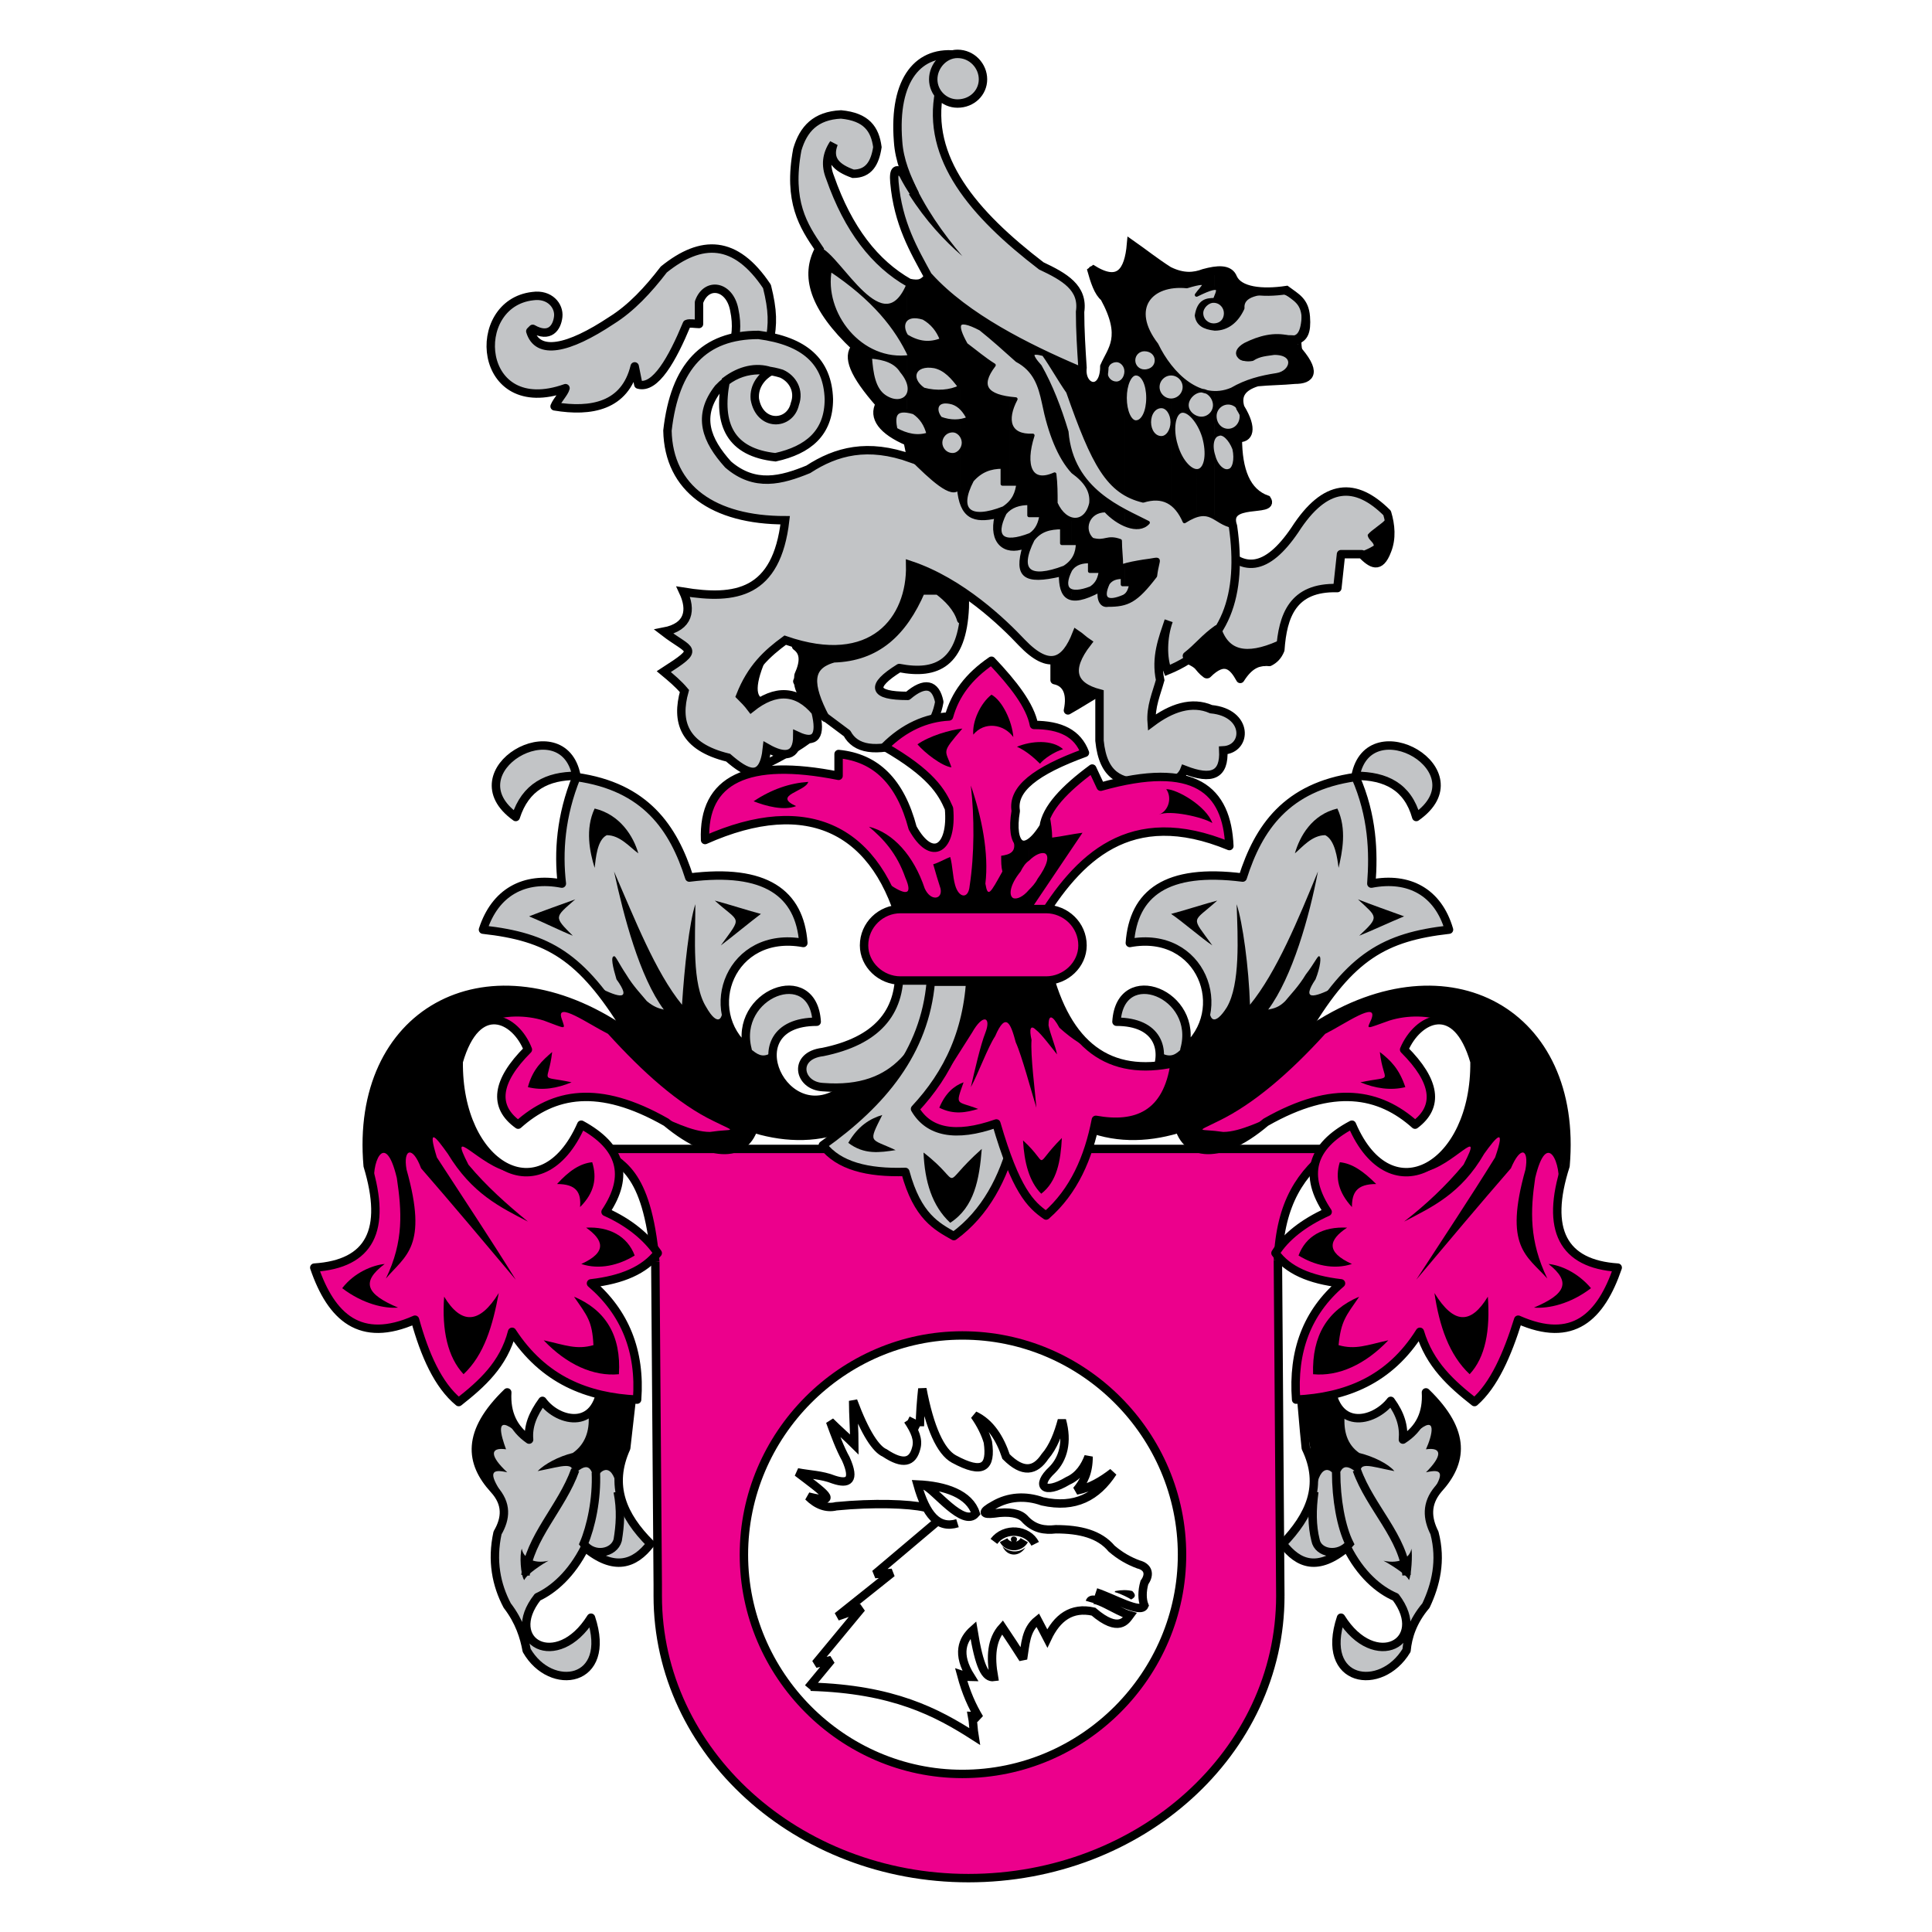 <?xml version="1.0" encoding="utf-8"?>
<!-- Generator: Adobe Illustrator 13.0.0, SVG Export Plug-In . SVG Version: 6.00 Build 14948)  -->
<!DOCTYPE svg PUBLIC "-//W3C//DTD SVG 1.0//EN" "http://www.w3.org/TR/2001/REC-SVG-20010904/DTD/svg10.dtd">
<svg version="1.0" id="Layer_1" xmlns="http://www.w3.org/2000/svg" xmlns:xlink="http://www.w3.org/1999/xlink" x="0px" y="0px"
	 width="192.756px" height="192.756px" viewBox="0 0 192.756 192.756" enable-background="new 0 0 192.756 192.756"
	 xml:space="preserve">
<g>
	<polygon fill-rule="evenodd" clip-rule="evenodd" fill="#FFFFFF" points="0,0 192.756,0 192.756,192.756 0,192.756 0,0 	"/>
	
		<path fill="none" stroke="#000000" stroke-width="0.363" stroke-linecap="round" stroke-linejoin="round" stroke-miterlimit="2.613" d="
		M130.159,32.688c-0.847,0.967-0.483,2.417,0.121,4.109"/>
	
		<path fill-rule="evenodd" clip-rule="evenodd" fill="#C2C4C6" stroke="#000000" stroke-width="0.839" stroke-linecap="round" stroke-linejoin="round" stroke-miterlimit="2.613" d="
		M53.151,32.809l-0.242,0.242c0.727,2.417,3.753,1.812,8.112-1.088c1.938-1.208,3.633-3.021,5.207-5.076
		c3.753-3.021,7.144-3.021,10.292,1.692c0.605,2.417,0.605,3.746,0.242,5.559c-1.211,0-2.421,0.483-3.632,0.483
		c0.242-0.967,0.484-2.054,0.121-3.747c-0.484-2.417-2.785-2.779-3.511-0.725c0,0.725,0,1.45,0,2.175c-0.363,0-0.969-0.121-1.21,0
		c-1.454,3.505-3.149,6.526-4.844,6.043c-0.121-0.604-0.242-1.209-0.363-1.813c-0.969,3.988-4.359,4.592-7.992,3.988
		c0.242-0.604,0.969-1.33,1.09-1.813c-8.839,3.143-9.687-8.459-3.27-9.185c1.695-0.242,2.664,0.967,2.543,2.055
		C55.573,32.688,54.847,33.776,53.151,32.809L53.151,32.809z"/>
	
		<path fill-rule="evenodd" clip-rule="evenodd" stroke="#000000" stroke-width="0.839" stroke-linecap="round" stroke-linejoin="round" stroke-miterlimit="2.613" d="
		M107.639,62.297c-0.848,1.088-1.695,2.296-2.422,3.384c0,0.725,0,1.45,0,2.175c1.211,0.242,1.695,1.33,1.332,3.022
		c1.09-0.605,2.179-1.33,3.27-1.934C109.092,66.648,108.365,64.473,107.639,62.297L107.639,62.297z"/>
	<path fill-rule="evenodd" clip-rule="evenodd" stroke="#000000" stroke-width="0.839" stroke-miterlimit="2.613" d="
		M72.041,68.944c1.21-0.966,2.906-2.659,4.117-3.625c-1.211,2.659-1.453,4.593,0.121,4.834c-0.727,0.604-1.332,1.088-2.059,1.692
		C73.494,70.878,72.767,69.912,72.041,68.944L72.041,68.944z"/>
	<path fill="none" stroke="#000000" stroke-width="0.839" stroke-linejoin="round" stroke-miterlimit="2.613" d="M75.188,76.8
		c1.938-0.846,4.48-2.175,6.175-3.625"/>
	
		<path fill-rule="evenodd" clip-rule="evenodd" fill="#C2C4C6" stroke="#000000" stroke-width="0.839" stroke-linecap="round" stroke-linejoin="round" stroke-miterlimit="2.613" d="
		M96.257,57.947c-7.871-6.164-12.108,1.087-16.831,6.526c0.847,0.604,0.847,1.571,0.242,2.9c-0.121,1.088-0.121,2.176,3.39,4.714
		c0.484,0.362,0.969,0.725,1.453,1.087c0.848,1.571,2.785,1.934,6.175,0.846c1.574-0.725,2.664-1.933,3.027-3.988
		c-0.363-1.813-1.453-2.054-3.148-0.604c-3.511,0-3.753-0.967-0.847-2.78c3.753,0.725,6.296-0.483,6.539-6.042
		C96.257,59.76,96.257,58.792,96.257,57.947L96.257,57.947z"/>
	
		<path fill-rule="evenodd" clip-rule="evenodd" stroke="#000000" stroke-width="0.839" stroke-linecap="round" stroke-linejoin="round" stroke-miterlimit="2.613" d="
		M84.149,57.705c-1.332,2.417-2.543,4.834-3.875,7.251c0.121,1.209-0.121,2.296-0.726,3.022c0.847,1.329,1.937,2.295,2.785,3.625
		c-1.695-3.263-1.816-5.197,0.848-5.921c4.238-0.121,6.902-2.538,8.718-6.768c0.605,0,1.09,0,1.695,0
		c0.969,0.725,1.937,1.692,2.301,2.901c0.605-1.692,0.363-3.989,0-6.285C92.019,56.254,88.023,56.98,84.149,57.705L84.149,57.705z"
		/>
	
		<path fill-rule="evenodd" clip-rule="evenodd" fill="#C2C4C6" stroke="#000000" stroke-width="0.839" stroke-linecap="round" stroke-linejoin="round" stroke-miterlimit="2.613" d="
		M115.872,66.286c1.816-4.109,3.753-8.218,5.569-12.327c2.422,3.384,4.965,3.021,7.75-1.087c3.027-4.713,6.054-4.834,9.202-1.692
		c0.363,1.209,0.484,2.538,0,3.747c-0.727,1.934-1.574,1.329-2.543,0.362c-0.727,0-1.332,0-2.058,0
		c-0.122,1.088-0.243,2.296-0.364,3.384c-4.479-0.121-5.448,2.779-5.69,6.164c-0.242,0.604-0.605,0.967-1.09,1.208
		c-1.211-0.121-2.059,0.362-2.906,1.692c-0.727-1.33-1.574-2.175-3.269-0.483C118.657,65.319,117.204,65.319,115.872,66.286
		L115.872,66.286z"/>
	
		<path fill-rule="evenodd" clip-rule="evenodd" fill="#C2C4C6" stroke="#000000" stroke-width="0.839" stroke-miterlimit="2.613" d="
		M76.884,37.039c-1.453-0.483-3.027-0.121-4.48,0.967c-0.848,4.351,0.484,7.131,4.964,7.614c3.27-0.725,5.328-2.417,5.328-5.801
		c-0.121-3.747-2.422-5.801-7.022-6.405c-5.449,0-8.355,3.142-9.082,9.547c0.121,5.801,4.601,8.943,11.745,8.943
		c-0.848,7.373-4.964,7.977-10.171,7.13c0.848,1.813,0.605,3.505-1.938,3.988c2.664,2.055,3.753,1.571,0,3.989
		c0.727,0.604,1.453,1.208,2.059,1.933c-0.848,3.021-0.121,5.56,4.359,6.647c1.816,1.571,3.512,2.538,3.875-0.967
		c1.695,0.967,3.027,0.967,3.027-1.208c1.816,0.846,2.421,0,1.816-2.417c-1.816-2.175-3.996-2.296-6.417-0.362
		c-0.364-0.484-0.727-0.846-1.09-1.208c1.09-2.78,2.664-4.23,4.48-5.56c8.718,3.021,12.593-2.054,12.472-7.493
		c5.085,1.692,9.322,5.801,11.139,7.735c2.785,2.901,4.359,1.934,5.449-0.846c0.363,0.241,0.727,0.604,1.09,0.846
		c-2.059,2.659-1.574,4.351,1.211,5.076c0,1.571,0,3.142,0,4.713c0.362,3.625,2.179,4.109,4.237,4.229
		c1.695-0.121,3.633,0.242,4.238-1.329c2.784,1.088,3.995,0.484,3.875-1.934c2.421-0.121,2.542-3.747-1.211-4.109
		c-1.938-0.846-3.996-0.121-5.934,1.33c-0.121-1.571,0.484-2.901,0.848-4.23c-0.484-2.296,0.242-4.109,0.848-5.921
		c-0.605,1.692-0.605,3.747-0.121,4.955c5.933-2.417,7.507-7.614,6.538-14.382c-0.968-2.78,4.238-1.33,3.391-2.659
		c-2.059-0.725-2.906-2.9-2.906-6.164c1.09,0.121,1.574-0.846,0.242-3.021c-0.363-1.208,0.121-2.054,1.695-2.538
		c1.211-0.121,2.543-0.121,3.754-0.241c1.574,0,2.3-0.726,0-3.263c-1.453,0-3.27,0.121-4.602,0.967c-0.727,0-1.09,0,0-0.846
		c1.453-0.846,3.27-0.967,4.844-0.846c0.604-0.242,0.969-0.725,0.847-2.296c-0.121-1.571-0.968-1.934-1.937-2.659
		c-2.422,0.363-4.723,0.121-5.328-1.208c-0.363-0.967-1.574-0.846-2.905-0.483c-0.969,0.363-2.059,0.483-3.512-0.242
		c-1.332-0.846-2.543-1.812-3.754-2.659c-0.242,2.779-1.211,4.23-3.995,2.417c0.363,1.33,0.727,2.417,1.331,2.9
		c2.181,3.988,0.728,5.197,0,6.889c0,2.9-2.421,2.296-2.179,0.121c-0.121-1.813-0.242-3.747-0.242-5.56
		c0.363-2.417-1.574-3.504-3.875-4.592c-6.78-5.196-11.502-10.756-10.17-17.403c-0.363-0.242-0.969-3.263,1.938-3.625
		c-3.996-0.604-6.539,2.417-6.054,8.581c0.121,1.934,0.848,3.625,1.695,5.317c-0.484-0.725-0.848-1.33-1.211-2.054
		c-0.605-0.604-0.969-0.483-0.848,0.846c0.363,4.109,1.937,6.768,3.39,9.427c-0.484,0.604-0.848,0.846-1.937,0.604
		c-3.391-1.934-6.054-5.318-7.871-10.515c-0.484-1.208-0.363-2.296,0.363-3.384c-0.605,1.571,0.242,2.417,1.937,3.021
		c1.574,0,2.18-1.088,2.422-2.659c-0.242-1.812-1.09-3.021-3.632-3.263c-2.543,0.121-3.754,1.451-4.359,3.505
		c-0.969,5.196,0.605,7.613,2.179,9.91c-1.453,2.659-0.605,5.801,3.633,9.789c-0.848,0.967-0.243,2.659,2.421,5.68
		c-0.727,1.329,0.242,2.659,2.785,3.747c0.122,0.604,0.243,1.208,0.364,1.692c-4.359-1.571-7.507-0.726-10.292,1.087
		c-2.664,1.088-5.328,1.813-7.992-0.484c-2.18-2.417-3.148-4.833-0.969-7.613c1.938-2.054,4.359-2.054,6.296-1.45
		c1.09,0.484,1.816,1.692,1.332,3.021c-0.485,2.175-3.511,2.296-3.996-0.483C75.188,38.489,76.036,37.522,76.884,37.039
		L76.884,37.039z"/>
	
		<path fill-rule="evenodd" clip-rule="evenodd" fill="#C2C4C6" stroke="#000000" stroke-width="0.839" stroke-linecap="round" stroke-linejoin="round" stroke-miterlimit="2.613" d="
		M95.53,5.375c1.453,0,2.543,1.208,2.543,2.538c0,1.329-1.09,2.417-2.543,2.417c-1.332,0-2.421-1.088-2.421-2.417
		C93.109,6.584,94.199,5.375,95.53,5.375L95.53,5.375z"/>
	<path fill-rule="evenodd" clip-rule="evenodd" d="M121.199,30.03c0.605,0.121,1.09,0.604,1.09,1.208s-0.484,1.208-1.09,1.208v0.362
		c1.211,0,2.18-0.725,2.785-2.054c-0.121-1.33,1.574-1.692,4.117-1.571c1.332,0.483,2.058,1.33,1.938,2.538
		c-0.121,1.692-0.605,2.054-1.453,1.934c-1.453-0.363-2.906,0-4.359,0.725c-1.452,0.846-0.484,1.692,0.727,1.45
		c0.727-0.483,1.453-0.483,2.18-0.604c2.301,0,1.816,1.934,0.242,2.176c-1.574,0.242-3.027,0.604-4.48,1.45
		c-0.605,0.242-1.09,0.362-1.695,0.362v0.846c0,0.121,0,0.242,0,0.363c0,0.121,0,0.241,0,0.241v0.604
		c0.122-0.604,0.727-1.088,1.332-1.088c0.727,0,1.332,0.604,1.332,1.33c0,0.846-0.605,1.45-1.332,1.45
		c-0.605,0-1.21-0.483-1.332-1.087v1.691c0.122-0.121,0.243-0.242,0.363-0.242c0.485-0.242,1.212,0.483,1.574,1.451
		c0.242,1.087,0,2.054-0.484,2.175c-0.483,0.121-1.09-0.362-1.453-1.088v5.801c0.484,0.362,0.97,0.725,1.816,0.846
		c-0.968-2.78,4.238-1.33,3.391-2.659c-2.059-0.725-2.906-2.9-2.906-6.164c1.09,0.121,1.574-0.846,0.242-3.021
		c-0.363-1.208,0.121-2.054,1.695-2.538c1.211-0.121,2.543-0.121,3.754-0.241c0.848,0,1.453-0.242,1.453-0.846
		c0-0.604-0.364-1.33-1.453-2.417c-1.453,0-3.27,0-4.602,0.846c-0.727,0-1.211,0.121-0.121-0.726
		c1.574-0.846,3.391-0.967,4.965-0.846c0.605-0.242,0.969-0.725,0.847-2.296c-0.121-1.571-0.968-1.934-1.937-2.659
		c-2.422,0.362-4.723,0.121-5.328-1.208c-0.241-0.725-0.968-0.846-1.816-0.725V28.7c0.605,0,0.122,0.725,0,1.208l0,0V30.03
		L121.199,30.03z M121.078,30.03h0.121v-0.121h-0.121V30.03L121.078,30.03z M121.199,32.447h-0.121v0.362h0.121l0,0V32.447
		L121.199,32.447z M121.199,27.008V28.7h-0.121v-1.692H121.199L121.199,27.008z M121.199,39.214v0.846c0-0.121,0-0.241-0.121-0.241
		v-0.604H121.199L121.199,39.214z M121.199,40.665v0.604c0,0.121,0,0.242,0,0.242c0,0.121,0,0.242,0,0.363v1.691
		c0,0-0.121,0-0.121,0.121v-2.659C121.199,40.906,121.199,40.786,121.199,40.665L121.199,40.665z M121.199,45.861v5.801h-0.121
		v-6.164C121.078,45.62,121.199,45.741,121.199,45.861L121.199,45.861z M121.078,32.447c-0.604,0-1.21-0.483-1.21-1.208
		c0-0.604,0.605-1.208,1.21-1.208v-0.121c-0.727,0-1.452,0.242-1.694,1.571c0.121,0.725,0.727,1.208,1.694,1.329V32.447
		L121.078,32.447z M121.078,27.008V28.7c-0.241,0.121-0.847,0.242-1.694,0.725c0.484-0.604,1.453-1.45,0-1.088v-0.846
		c0.242-0.121,0.484-0.242,0.727-0.242C120.474,27.129,120.837,27.008,121.078,27.008L121.078,27.008z M121.078,39.214v0.604
		c-0.241-0.483-0.727-0.846-1.21-0.846c-0.121,0-0.363,0.121-0.484,0.121v-0.363C119.989,38.973,120.474,39.214,121.078,39.214
		L121.078,39.214z M121.078,41.027v2.659c-0.241,0.363-0.241,1.088,0,1.813l0,0v6.164c-0.483-0.363-0.968-0.484-1.694-0.242V47.07
		c0.121,0,0.121,0,0.242-0.121c0.726-0.242,0.969-1.692,0.484-3.384c-0.121-0.604-0.363-1.087-0.727-1.45v-0.362
		c0.121,0,0.363,0,0.484,0C120.352,41.752,120.837,41.511,121.078,41.027L121.078,41.027z M119.384,27.492v0.846
		c-0.242,0-0.484,0.121-0.969,0.242c-0.484-0.121-1.09,0-1.574,0v-1.451C117.931,27.613,118.657,27.613,119.384,27.492
		L119.384,27.492z M119.384,38.731v0.363c-0.484,0.121-0.969,0.725-0.969,1.33c0,0.604,0.484,1.087,0.969,1.329v0.362
		c-0.484-0.846-1.09-1.208-1.574-1.087c-0.727,0.242-0.969,1.813-0.484,3.384s1.332,2.659,2.059,2.659v4.351
		c-0.363,0.121-0.727,0.363-1.211,0.604c-0.363-0.725-0.727-1.329-1.332-1.813v-7.493c0.121-0.242,0.121-0.483,0.121-0.604
		c0-0.241,0-0.362-0.121-0.604v-1.571c0.727,0,1.332-0.604,1.332-1.329s-0.605-1.33-1.332-1.33v-0.604
		C117.567,37.644,118.415,38.369,119.384,38.731L119.384,38.731z M116.841,27.129v1.451c-1.211,0.242-2.059,0.846-2.543,1.692
		v-4.834c0.848,0.483,1.574,1.088,2.301,1.571C116.72,27.129,116.72,27.129,116.841,27.129L116.841,27.129z M116.841,36.676v0.604
		c-0.727,0-1.332,0.604-1.332,1.33s0.605,1.329,1.332,1.329v1.571c-0.121-0.604-0.484-0.967-0.969-0.967
		c-0.727,0-1.211,0.725-1.211,1.571c0,0.846,0.484,1.571,1.211,1.571c0.484,0,0.848-0.483,0.969-0.967v7.493
		c-0.605-0.483-1.453-0.604-2.543-0.362v-8.822c0.121-0.363,0.242-0.846,0.242-1.33s-0.121-0.846-0.242-1.329v-1.33
		c0.605,0,1.09-0.483,1.09-1.087c0-0.604-0.484-1.088-1.09-1.088v-2.417c0.242,0.604,0.605,1.208,1.09,1.934
		C115.751,35.226,116.235,35.952,116.841,36.676L116.841,36.676z M114.298,58.551v-2.538c1.816-0.242,1.211-0.483,0.969,1.45
		C115.024,57.947,114.661,58.31,114.298,58.551L114.298,58.551z M114.298,52.267v-0.242c0.121,0,0.242,0,0.242,0.121
		C114.54,52.146,114.419,52.267,114.298,52.267L114.298,52.267z M114.298,25.437v4.834c-0.242,0.604-0.242,1.329,0,2.175v2.417
		c0,0,0,0-0.121,0c-0.605,0-1.09,0.483-1.09,1.088c0,0.604,0.484,1.087,1.09,1.087c0.121,0,0.121,0,0.121,0v1.33
		c-0.121-0.604-0.484-1.088-0.969-1.088s-0.847,0.604-1.089,1.571v-1.33c0.121-0.121,0.121-0.242,0.121-0.483
		c0-0.121,0-0.242-0.121-0.363v-9.91c0.362-0.604,0.483-1.451,0.604-2.417C113.329,24.712,113.813,25.075,114.298,25.437
		L114.298,25.437z M114.298,41.027v8.822c0,0-0.121,0.121-0.242,0.121c-0.605-0.121-1.211-0.362-1.815-0.725v-8.702
		c0.242,0.967,0.604,1.571,1.089,1.571S114.177,41.752,114.298,41.027L114.298,41.027z M114.298,52.025v0.242
		c-0.484,0.483-1.211,0.362-2.058,0.121v-1.45C113.087,51.42,113.692,51.663,114.298,52.025L114.298,52.025z M114.298,56.013v2.538
		c-0.727,0.846-1.332,1.33-2.058,1.571v-0.725c0.362-0.242,0.483-0.604,0.604-1.087c-0.242,0-0.362,0-0.604,0v-1.934
		c0.604-0.121,1.21-0.241,1.815-0.362C114.177,56.013,114.298,56.013,114.298,56.013L114.298,56.013z M112.24,26.767v9.91
		c-0.122-0.483-0.485-0.725-0.849-0.725c-0.604,0-1.09,0.483-1.09,1.087c0,0.726,0.485,1.208,1.09,1.208
		c0.363,0,0.727-0.242,0.849-0.725v1.33c0,0.242,0,0.604,0,0.846c0,0.362,0,0.604,0,0.846v8.702
		c-2.06-1.208-3.513-3.868-5.328-8.943v-3.867c0.242,0,0.484,0.121,0.727,0.241c-0.121,2.176,2.542,2.78,2.542-0.121
		c0.728-1.692,2.181-2.9,0-6.889c-0.604-0.483-0.968-1.571-1.331-2.9C110.666,27.854,111.755,27.733,112.24,26.767L112.24,26.767z
		 M112.24,50.938c-1.938-0.967-4.238-2.538-5.328-5.318v1.33c0.12,0,0.12,0.121,0.12,0.121c1.333,0.967,1.938,1.934,1.817,3.142
		c-0.363,1.208-1.09,1.813-1.938,1.571V54.2c0.242,0,0.484,0,0.605,0c0,0.604-0.121,1.209-0.605,1.692v0.725
		c0.484-0.483,1.211-0.604,1.815-0.604c0,0.362,0,0.725,0,0.967c0.364,0,0.728,0,1.091,0c-0.121,0.604-0.242,1.208-0.969,1.692
		c-0.848,0.242-1.453,0.362-1.938,0.242v0.846c0.605,0.121,1.574-0.121,2.785-0.846c-0.121,0.967,0.242,1.571,0.848,1.45
		c0.605,0,1.21-0.121,1.695-0.242v-0.725c0,0.121-0.122,0.121-0.122,0.121c-1.694,0.725-2.3,0.242-1.573-1.33
		c0.363-0.484,0.847-0.604,1.452-0.604c0,0.242,0,0.483,0,0.726c0.121,0,0.243,0,0.243,0v-1.934c-0.122,0-0.243,0.121-0.364,0.121
		c0-0.846-0.121-1.692-0.121-2.538c-1.331-0.483-1.453,0.242-2.784-0.121c-1.09-0.967-0.484-2.9,1.331-2.9
		c0.606,0.604,1.211,1.087,1.938,1.45V50.938L112.24,50.938z M106.912,36.435v3.867c-0.121-0.363-0.242-0.725-0.363-1.208
		c-0.848-1.208-1.574-2.538-2.422-3.747c-0.484-0.242-0.848-0.242-1.09-0.121v-0.604C104.369,35.226,105.701,35.831,106.912,36.435
		L106.912,36.435z M106.912,45.62c-0.242-0.846-0.363-1.692-0.484-2.538c-0.727-2.417-1.574-4.592-2.664-6.526
		c-0.363-0.363-0.605-0.604-0.727-0.846v1.692c0.605,0.846,0.848,1.812,1.09,2.779c0.605,2.9,1.453,5.318,2.785,6.768V45.62
		L106.912,45.62z M106.912,51.783V54.2c-0.242,0-0.605,0-0.969,0c0-0.604,0-1.087,0-1.571c-1.09,0-2.059,0.242-2.906,1.088v-0.604
		c0.605-0.484,0.727-1.088,0.848-1.692c-0.242,0-0.484,0-0.848,0v-4.229c0.484,0.483,1.211,0.604,2.18,0.121
		c0.121,0.967,0.121,1.934,0.121,2.9C105.822,51.179,106.428,51.663,106.912,51.783L106.912,51.783z M106.912,55.892v0.725
		c0,0.121,0,0.121-0.121,0.242c-0.605,1.208-0.484,1.933,0.121,2.054v0.846c-0.848-0.242-1.09-1.088-1.09-2.417
		c-1.211,0.242-2.059,0.362-2.785,0.242v-0.483c0.727,0.242,1.695,0,3.148-0.483C106.549,56.375,106.791,56.134,106.912,55.892
		L106.912,55.892z M103.037,34.622v0.604c-0.121,0.121-0.121,0.242,0,0.483v1.692c-0.363-0.604-0.848-1.088-1.574-1.45
		c-0.242-0.242-0.484-0.483-0.726-0.726v-1.934C101.463,33.776,102.311,34.139,103.037,34.622L103.037,34.622z M103.037,47.191
		v4.229c-0.121,0-0.242,0-0.363,0c0-0.362,0-0.846,0-1.208c-0.848,0-1.453,0.121-1.937,0.604v-0.483
		c0.604-0.604,0.847-1.33,0.847-2.055c-0.363,0-0.605,0-0.847,0v-8.459c0.12,0,0.362,0,0.604,0c-1.09,2.055-0.726,3.746,1.695,3.625
		C102.553,45.137,102.553,46.587,103.037,47.191L103.037,47.191z M103.037,53.113v0.604v0.121c-0.969,1.812-0.969,3.021,0,3.263
		v0.483c-1.211-0.121-1.453-1.087-0.848-3.021c-0.605,0.242-1.09,0.242-1.452,0.121v-0.846c0.483,0,1.089-0.121,2.058-0.483
		C102.916,53.233,103.037,53.233,103.037,53.113L103.037,53.113z M100.737,33.292v1.934c-0.97-0.725-1.938-1.571-2.906-2.417
		c-0.969-0.483-1.574-0.725-1.937-0.604v-1.934C97.347,31.359,99.042,32.447,100.737,33.292L100.737,33.292z M100.737,39.819
		c-2.543-0.363-3.027-1.45-1.574-3.384c-0.969-0.604-1.816-1.33-2.785-2.055c-0.121-0.242-0.363-0.604-0.484-0.846v7.251
		c0.363,0.242,0.605,0.604,0.726,0.967c-0.242,0.121-0.484,0.242-0.726,0.242v1.45c0.121,0.242,0.242,0.483,0.242,0.725
		s-0.121,0.483-0.242,0.725v5.197c0.484,1.692,1.695,1.812,3.511,1.45c-0.484,1.813,0.12,3.021,1.332,3.142v-0.846
		c-1.091-0.121-1.212-1.088-0.485-2.659c0.121-0.121,0.243-0.241,0.485-0.362v-0.483c-0.242,0.121-0.364,0.242-0.605,0.363
		c-3.391,1.329-4.723,0.242-3.148-2.78c0.848-0.967,1.816-1.329,3.027-1.329c0,0.604,0,1.087,0,1.691c0.241,0,0.484,0,0.727,0
		V39.819L100.737,39.819z M95.894,30.271v1.934c0,0.121-0.121,0.121-0.121,0.242V30.15C95.773,30.271,95.894,30.271,95.894,30.271
		L95.894,30.271z M95.894,33.534v7.251c0-0.121-0.121-0.121-0.121-0.242V38.61l0,0c0-0.121,0-0.121,0-0.121v-5.438
		C95.773,33.172,95.894,33.292,95.894,33.534L95.894,33.534z M95.894,41.994v1.45l-0.121-0.121v-1.329H95.894L95.894,41.994z
		 M95.894,44.895v5.197c0-0.242-0.121-0.604-0.121-0.967v-4.109L95.894,44.895L95.894,44.895z M95.773,30.15v2.296
		c-0.121,0.121-0.121,0.242,0,0.604v5.438c-0.727-0.846-1.453-1.692-2.543-1.934c-2.058-0.363-2.664,1.209-1.09,2.296
		c1.332,0.362,2.543,0.242,3.633-0.242v1.934c-0.243-0.121-0.484-0.242-0.727-0.363c-1.695-0.483-1.938,0.725-1.211,1.571
		c0.727,0.242,1.332,0.362,1.938,0.242v1.329c-0.243-0.242-0.484-0.362-0.727-0.362c-0.726,0-1.211,0.604-1.211,1.208
		s0.485,1.208,1.211,1.208c0.242,0,0.484-0.121,0.727-0.363v4.109c0-0.121-0.121-0.363-0.121-0.483
		c-0.605,1.087-2.785-0.967-4.722-2.9c-0.121-0.483-0.242-1.088-0.364-1.692h-0.121v-0.726c0.727,0.242,1.453,0.242,2.179,0
		c-0.242-0.967-0.727-1.692-1.453-2.175c-0.242-0.121-0.484-0.121-0.727-0.121v-1.45c0.363-0.363,0.363-0.967,0-1.812v-2.176
		c0.121,0,0.242,0,0.363,0c-0.121-0.242-0.243-0.483-0.363-0.725v-1.33c1.211,0.726,2.422,0.846,3.511,0.363
		c-0.363-0.967-0.968-1.692-1.816-2.175c-0.847-0.242-1.332-0.242-1.695,0.121v-3.021c0.121-0.121,0.242-0.363,0.242-0.604
		c1.09,0.241,1.695-0.121,2.18-0.726C93.714,28.458,94.683,29.304,95.773,30.15L95.773,30.15z M90.445,28.821v3.021
		c-0.484,0.363-0.484,1.088,0,1.692l0,0v1.33c-1.332-2.659-3.633-5.317-7.628-7.977c-0.848,4.23,2.907,9.185,7.628,8.702v2.176
		c-0.121-0.242-0.242-0.484-0.484-0.726c-0.605-0.967-1.695-1.33-3.148-1.45c0.121,1.692,0.363,3.263,1.453,3.988
		c0.848,0.604,1.816,0.483,2.18,0v1.45c-1.332-0.242-1.332,0.725-1.09,1.813c0.363,0.241,0.727,0.362,1.09,0.483v0.726
		c-2.422-1.208-3.391-2.417-2.664-3.747c-2.664-3.021-3.269-4.713-2.421-5.68c-4.238-3.988-5.086-7.13-3.633-9.789
		C83.786,25.558,87.902,34.018,90.445,28.821L90.445,28.821z"/>
	
		<path fill="none" stroke="#000000" stroke-width="0.363" stroke-linecap="round" stroke-linejoin="round" stroke-miterlimit="2.613" d="
		M121.078,30.03c0.727,0,1.211,0.604,1.211,1.208c0,0.725-0.484,1.208-1.211,1.208c-0.604,0-1.21-0.483-1.21-1.208
		C119.868,30.634,120.474,30.03,121.078,30.03 M119.384,29.425c0.484-0.725,1.815-1.692-0.969-0.846
		c-3.633-0.362-5.812,2.175-3.027,5.801c1.453,3.021,4.359,5.801,7.507,4.472c1.453-0.846,2.906-1.208,4.48-1.45
		c1.574-0.242,2.059-2.176-0.242-2.176c-0.727,0.121-1.453,0.121-2.18,0.604c-1.211,0.242-2.179-0.604-0.727-1.45
		c1.453-0.725,2.906-1.088,4.359-0.725c0.848,0.121,1.332-0.242,1.453-1.934c0.12-1.208-0.605-2.055-1.938-2.538
		c-2.543-0.121-4.238,0.242-4.117,1.571c-0.605,1.329-1.574,2.054-2.785,2.054c-1.089-0.121-1.694-0.483-1.815-1.329
		c0.242-1.45,0.968-1.571,1.815-1.571C121.442,29.184,122.289,27.975,119.384,29.425 M121.562,43.323
		c0.485-0.242,1.212,0.483,1.574,1.451c0.242,1.087,0,2.054-0.484,2.175c-0.604,0.242-1.331-0.483-1.574-1.45
		C120.715,44.411,120.957,43.444,121.562,43.323 M122.531,40.181c-0.727,0-1.332,0.604-1.332,1.33c0,0.846,0.605,1.45,1.332,1.45
		s1.332-0.604,1.332-1.45C123.863,40.786,123.258,40.181,122.531,40.181 M119.868,38.973c0.727,0,1.331,0.725,1.331,1.45
		c0,0.725-0.604,1.329-1.331,1.329s-1.453-0.604-1.453-1.329C118.415,39.698,119.142,38.973,119.868,38.973 M117.81,41.027
		c0.727-0.242,1.816,0.967,2.301,2.538c0.484,1.692,0.241,3.143-0.484,3.384c-0.727,0.242-1.816-0.846-2.301-2.538
		C116.841,42.84,117.083,41.269,117.81,41.027 M115.872,40.544c0.605,0,1.09,0.725,1.09,1.571c0,0.846-0.484,1.571-1.09,1.571
		c-0.727,0-1.211-0.725-1.211-1.571C114.661,41.269,115.146,40.544,115.872,40.544 M116.841,37.281c0.727,0,1.332,0.604,1.332,1.33
		s-0.605,1.329-1.332,1.329s-1.332-0.604-1.332-1.329S116.114,37.281,116.841,37.281 M113.329,37.281
		c0.727,0,1.211,1.088,1.211,2.417c0,1.33-0.484,2.417-1.211,2.417c-0.605,0-1.089-1.087-1.089-2.417
		C112.24,38.369,112.724,37.281,113.329,37.281 M114.177,34.864c0.727,0,1.211,0.483,1.211,1.088c0,0.604-0.484,1.087-1.211,1.087
		c-0.605,0-1.09-0.483-1.09-1.087C113.087,35.347,113.571,34.864,114.177,34.864 M111.392,35.952c0.484,0,0.97,0.483,0.97,1.087
		c0,0.726-0.485,1.208-0.97,1.208c-0.604,0-1.09-0.483-1.09-1.208C110.302,36.435,110.787,35.952,111.392,35.952 M103.037,53.838
		c0.727-0.967,1.695-1.209,2.906-1.209c0,0.484,0,0.967,0,1.571c0.484,0,1.089,0,1.574,0c0,0.967-0.363,1.813-1.332,2.417
		C102.674,57.947,101.463,56.98,103.037,53.838 M110.545,58.188c0.363-0.484,0.847-0.604,1.452-0.604c0,0.242,0,0.483,0,0.726
		c0.243,0,0.485,0,0.848,0c-0.121,0.483-0.242,0.967-0.727,1.208C110.424,60.243,109.818,59.76,110.545,58.188 M106.791,56.859
		c0.484-0.725,1.211-0.846,1.937-0.846c0,0.362,0,0.725,0,0.967c0.364,0,0.728,0,1.091,0c-0.121,0.604-0.242,1.208-0.969,1.692
		C106.67,59.518,105.822,58.792,106.791,56.859 M100.252,51.179c0.605-0.725,1.453-0.967,2.422-0.967c0,0.363,0,0.846,0,1.208
		c0.363,0,0.727,0,1.211,0c-0.121,0.726-0.363,1.451-1.09,1.934C100.011,54.442,99.042,53.596,100.252,51.179 M96.983,47.916
		c0.848-0.967,1.816-1.329,3.027-1.329c0,0.604,0,1.087,0,1.691c0.484,0,0.968,0,1.573,0c-0.121,0.846-0.363,1.692-1.452,2.417
		C96.741,52.025,95.409,50.938,96.983,47.916 M103.037,43.444c-0.969,3.021-0.242,4.955,2.18,3.867
		c0.121,0.967,0.121,1.934,0.121,2.9c0.969,2.176,3.027,2.176,3.512,0c0.121-1.208-0.484-2.175-1.817-3.142
		c-1.331-1.45-2.3-3.867-2.905-6.889c-0.363-1.692-0.848-3.263-2.664-4.229c-1.211-1.088-2.421-2.176-3.632-3.143
		c-2.542-1.329-2.542-0.362-1.453,1.571c0.968,0.725,1.816,1.45,2.785,2.055c-1.574,2.054-0.849,3.142,2.179,3.384
		C100.252,41.874,100.616,43.565,103.037,43.444 M95.046,42.961c0.605,0,1.09,0.604,1.09,1.208s-0.484,1.208-1.09,1.208
		c-0.726,0-1.211-0.604-1.211-1.208S94.32,42.961,95.046,42.961 M93.835,41.752c0.969,0.362,1.938,0.362,2.785,0
		c-0.363-0.725-0.847-1.329-1.574-1.571C93.351,39.698,93.109,40.906,93.835,41.752 M89.355,42.84
		c1.09,0.604,2.18,0.846,3.269,0.483c-0.242-0.967-0.727-1.692-1.453-2.175C89.113,40.544,89.113,41.631,89.355,42.84 M92.14,38.852
		c1.332,0.362,2.664,0.242,3.633-0.242c-0.727-0.967-1.453-1.813-2.543-2.055C91.172,36.193,90.566,37.765,92.14,38.852
		 M89.961,37.039c-0.605-0.967-1.695-1.33-3.148-1.45c0.121,1.692,0.363,3.263,1.453,3.988
		C90.082,40.786,91.777,39.214,89.961,37.039 M90.445,33.534c1.211,0.726,2.3,0.846,3.511,0.363
		c-0.363-0.967-0.968-1.692-1.816-2.175C90.203,31.117,89.719,32.447,90.445,33.534 M90.809,35.589
		c-4.964,0.725-8.839-4.351-7.992-8.702C87.176,29.788,89.477,32.688,90.809,35.589 M95.652,48.641
		c0.242,3.021,1.574,3.384,3.753,2.9c-0.605,2.538,0.847,3.746,2.784,3.021c-0.848,2.9,0,3.625,3.633,2.779
		c0,2.176,0.727,3.263,3.875,1.571c-0.121,0.967,0.242,1.571,0.848,1.45c1.938,0,2.784-0.363,4.722-2.9
		c0.242-2.054,0.848-1.692-1.211-1.45c-0.727,0.121-1.453,0.241-2.18,0.483c0-0.846-0.121-1.692-0.121-2.538
		c-1.331-0.483-1.453,0.242-2.784-0.121c-1.09-0.967-0.484-2.9,1.331-2.9c1.211,1.329,3.27,2.296,4.238,1.208
		c-2.543-1.33-7.628-3.143-8.112-9.064c-0.727-2.417-1.574-4.592-2.664-6.526c-1.09-1.208-0.969-1.571,0.363-1.208
		c0.848,1.208,1.574,2.538,2.422,3.747c2.543,7.25,3.996,10.031,7.507,10.876c1.938-0.604,3.27,0.121,4.117,2.055
		c2.664-1.692,2.905,0.121,4.843,0.483c-0.968-2.78,4.238-1.33,3.391-2.659c-2.059-0.725-2.906-2.9-2.906-6.164
		c1.09,0.121,1.574-0.846,0.242-3.021c-0.363-1.208,0.121-2.054,1.695-2.538c1.211-0.121,2.543-0.121,3.754-0.241
		c1.574,0,2.3-0.726,0-3.263c-1.453,0-3.27,0-4.602,0.846c-0.727,0-1.211,0.121-0.121-0.726c1.574-0.846,3.391-0.967,4.965-0.846
		c0.605-0.242,0.969-0.725,0.847-2.296c-0.121-1.571-0.968-1.934-1.937-2.659c-2.422,0.362-4.723,0.121-5.328-1.208
		c-0.363-0.967-1.573-0.846-2.905-0.483c-0.969,0.363-2.059,0.483-3.512-0.242c-1.332-0.846-2.543-1.812-3.754-2.659
		c-0.242,2.779-1.211,4.23-3.995,2.417c0.363,1.33,0.727,2.417,1.331,2.9c2.181,3.988,0.728,5.197,0,6.889
		c0,2.9-2.663,2.296-2.542,0.121c-5.086-2.175-11.139-5.196-14.771-9.185c-0.484,0.604-1.09,0.967-2.18,0.726
		c-2.543,6.405-6.902-2.659-8.96-3.384c-1.453,2.659-0.605,5.801,3.633,9.789c-0.848,0.967-0.243,2.659,2.421,5.68
		c-0.727,1.329,0.242,2.659,2.785,3.747c0.122,0.604,0.243,1.208,0.364,1.692C92.867,47.674,95.046,49.729,95.652,48.641"/>
	
		<path fill-rule="evenodd" clip-rule="evenodd" stroke="#000000" stroke-width="0.839" stroke-linecap="round" stroke-linejoin="round" stroke-miterlimit="2.613" d="
		M118.415,65.44c1.09-0.846,1.816-1.813,3.026-2.659c0.848,2.538,2.906,3.021,6.176,1.571c-0.121,0.725-0.605,1.33-1.574,1.692
		c-0.848,0-1.574,0.362-2.301,1.208c-1.09-1.571-2.301-1.45-3.391,0C119.505,66.648,119.505,66.044,118.415,65.44L118.415,65.44z"/>
	<path fill-rule="evenodd" clip-rule="evenodd" d="M138.394,54.925c0.363-0.967,0.484-1.934-0.121-3.142
		c-0.363,0.483-1.453,1.088-1.816,1.571c0,0.483,0.605,0.725,0.605,1.087c-0.363,0.242-1.211,0.604-1.574,0.725
		C137.062,56.375,137.909,56.375,138.394,54.925L138.394,54.925z"/>
	<path fill-rule="evenodd" clip-rule="evenodd" d="M90.688,19.395c0.484-0.363,0.363-0.967,0.242-1.692
		c1.332,3.021,3.148,5.559,5.085,7.855C94.199,23.987,92.383,22.053,90.688,19.395L90.688,19.395z"/>
	<path fill="none" stroke="#000000" stroke-width="0.839" stroke-miterlimit="2.613" d="M80.638,168.406l2.3-2.779l-1.574,0.361
		l4.602-5.559l-2.422,0.846l5.449-4.35l-1.695,0.121l6.296-5.318 M80.88,168.285c8.233,0.242,12.592,2.539,16.346,4.955
		c-0.121-0.725-0.121-1.449-0.242-2.055c0.242,0,0.484,0.121,0.727,0.242c-0.727-1.209-1.332-2.539-1.816-4.352
		c0.363,0.121,0.605,0.242,0.968,0.242c-1.453-2.297-0.847-3.746,0.242-4.713c0.605,3.746,1.21,4.834,2.059,4.713
		c-0.364-2.055-0.242-3.746,0.848-4.955c0.727,1.088,1.452,2.176,2.058,3.143c0.242-1.451,0.242-2.9,1.453-3.867
		c0.242,0.482,0.727,1.33,0.969,1.812c0.969-2.055,2.422-3.143,4.602-2.658c2.542,2.176,3.27,0.846,3.632,0.361
		c-1.332-0.361-3.753-2.174-3.996-1.328 M109.334,158.859c1.816,0.604,4.479,2.174,4.843,1.328c-0.242-0.604-0.242-1.449,0-2.295
		c0.605-0.846,0.363-1.572-0.605-1.812c-0.969-0.363-1.816-0.848-2.663-1.572c-1.211-1.449-3.148-1.934-5.57-1.934
		c-1.09,0.121-2.18,0-3.148-1.088c-0.484-0.482-1.452-0.725-3.026-0.482c-1.09,0.121-1.332-0.121,0-0.846
		c1.453-0.848,3.147-0.967,4.843-0.363c3.27,0.725,5.449-0.484,7.023-2.9c-1.091,0.846-2.302,1.57-3.633,1.812
		c0.727-0.846,1.211-1.812,1.211-3.383c-0.363,0.965-0.969,1.934-2.059,2.416c-2.422,1.451-3.27,0.484-1.574-1.088
		c1.09-1.088,1.574-2.779,0.969-4.955c-0.363,1.33-0.848,2.66-1.695,3.627c-0.969,1.449-2.18,1.691-3.875,0
		c-0.605-1.814-1.574-3.385-3.147-4.109c0.605,0.846,1.089,1.812,1.332,2.658c0.363,2.539-0.484,3.264-3.39,1.691
		c-1.332-0.725-2.422-3.143-3.148-7.01c-0.121,1.088-0.242,2.66-0.242,3.746 M91.777,142.301l-1.211-0.604 M90.566,141.697
		c0.727,1.088,1.09,1.934,0.848,2.779c-0.363,1.451-1.332,1.693-3.148,0.484c-0.848-0.363-1.938-1.934-3.148-5.197
		c0,1.451,0.122,2.9,0.122,4.352c-0.727-0.725-1.574-1.451-2.422-2.297c0.484,1.33,0.969,2.658,1.574,3.746
		c0.969,2.176,0.242,2.539-1.211,2.055c-1.211-0.482-2.421-0.482-3.632-0.725c2.542,1.934,4.48,3.264,1.09,2.416
		c0.847,0.848,1.816,1.209,2.785,0.969c3.753-0.363,7.265-0.242,8.839,0.119 M95.53,151.971c-1.937,0.604-3.148-0.846-3.995-3.867
		c2.785,0.121,5.206,0.967,5.812,2.9c-1.21,1.449-4.117-2.418-5.085-2.779 M99.163,153.783c1.089-1.451,3.39-1.209,4.116,0.242"/>
	<path fill-rule="evenodd" clip-rule="evenodd" d="M102.311,154.387c-0.727,0.605-1.694,0.484-2.3-0.121
		C100.495,155.354,101.705,155.354,102.311,154.387L102.311,154.387z"/>
	<path fill-rule="evenodd" clip-rule="evenodd" d="M101.1,153.299c0.242,0,0.363,0.121,0.363,0.242c0,0.242-0.121,0.363-0.363,0.363
		c-0.121,0-0.242-0.121-0.242-0.363C100.857,153.42,100.979,153.299,101.1,153.299L101.1,153.299z"/>
	<path fill="none" stroke="#000000" stroke-width="0.839" stroke-miterlimit="2.613" d="M100.131,153.662
		c0.364,0.725,1.574,0.846,2.059,0"/>
	<path fill-rule="evenodd" clip-rule="evenodd" d="M112.845,159.584c-0.121-0.121-1.09-0.604-1.574-0.725c-0.12,0,0-0.121,0-0.121
		c0.605-0.121,1.212-0.121,1.695,0C113.329,159.102,113.329,159.342,112.845,159.584L112.845,159.584z"/>
	
		<path fill-rule="evenodd" clip-rule="evenodd" fill="#C2C4C6" stroke="#000000" stroke-width="0.839" stroke-linejoin="round" stroke-miterlimit="2.613" d="
		M139.241,159.342c3.391,4.473-2.059,7.494-5.448,2.055c-2.181,6.527,3.995,7.492,6.538,3.264c0.121-1.33,0.605-2.9,1.937-4.473
		c0.969-2.055,1.574-4.471,0.848-7.25c-0.727-1.451-0.848-2.9,0.363-4.352c2.423-2.658,2.906-5.68-1.211-9.668
		c0.121,2.055-0.605,3.625-2.3,4.713c0.121-1.33-0.242-2.537-1.211-3.867c-1.695,2.176-5.812,3.143-6.055-2.295
		c-0.968,0.119-2.059,0.482-3.026,0.604c0.242,2.176,0.362,4.229,0.604,6.404c1.817,3.748,0.363,6.768-2.3,9.549
		c1.574,2.055,3.511,2.779,6.417,0.361C135.729,157.047,137.546,158.617,139.241,159.342L139.241,159.342z"/>
	<path fill-rule="evenodd" clip-rule="evenodd" d="M141.3,142.906c0.242-0.967,0.604-2.658,0.969-3.746
		c5.085,5.316,2.421,7.492,0.484,9.91c1.453-2.176,1.089-2.539-0.484-2.176c1.573-1.57,1.695-2.537,0-2.297
		C142.874,143.27,143.479,140.973,141.3,142.906L141.3,142.906z"/>
	<path fill-rule="evenodd" clip-rule="evenodd" d="M132.46,137.348c0.121,1.57,0.605,3.02,1.695,3.867
		c-0.121,1.57,0.243,2.9,1.453,3.746c1.453,0.363,2.906,1.088,3.512,1.812c-2.543-0.484-3.754-1.088-3.27,0.604
		c-1.695-1.691-2.18-1.088-2.422,0.727c-0.242-1.572-1.573-2.297-2.058,0.121c-0.484-3.021-1.212-6.768-1.695-9.91
		C130.645,137.951,131.491,137.709,132.46,137.348L132.46,137.348z"/>
	<path fill="none" stroke="#000000" stroke-width="0.839" stroke-miterlimit="2.613" d="M133.308,146.895
		c0,2.658,0.485,5.438,1.332,7.131c-1.09,1.328-3.148,0.967-3.39-0.363c-0.363-1.451-0.363-3.021-0.121-4.834 M135.366,146.652
		c1.332,3.746,4.723,6.768,4.965,10.514"/>
	<path fill-rule="evenodd" clip-rule="evenodd" d="M140.815,154.508c0.121,0.604,0,2.658-0.242,3.143
		c-0.242-0.604-2.059-1.691-2.543-1.934C139.726,156.08,140.694,155.354,140.815,154.508L140.815,154.508z"/>
	
		<path fill-rule="evenodd" clip-rule="evenodd" fill="#C2C4C6" stroke="#000000" stroke-width="0.839" stroke-linejoin="round" stroke-miterlimit="2.613" d="
		M53.636,159.342c-3.512,4.473,1.937,7.494,5.327,2.055c2.18,6.527-3.995,7.492-6.417,3.264c-0.242-1.33-0.727-2.9-1.938-4.473
		c-1.089-2.055-1.574-4.471-0.968-7.25c0.847-1.451,0.968-2.9-0.363-4.352c-2.422-2.658-2.785-5.68,1.332-9.668
		c-0.121,2.055,0.605,3.625,2.18,4.713c-0.121-1.33,0.363-2.537,1.332-3.867c1.574,2.176,5.812,3.143,5.933-2.295
		c1.09,0.119,2.059,0.482,3.148,0.604c-0.242,2.176-0.484,4.229-0.726,6.404c-1.696,3.748-0.364,6.768,2.421,9.549
		c-1.574,2.055-3.632,2.779-6.539,0.361C57.026,157.047,55.21,158.617,53.636,159.342L53.636,159.342z"/>
	<path fill-rule="evenodd" clip-rule="evenodd" d="M51.578,142.906c-0.363-0.967-0.726-2.658-0.969-3.746
		c-5.207,5.316-2.542,7.492-0.484,9.91c-1.453-2.176-1.09-2.539,0.484-2.176c-1.695-1.57-1.816-2.537-0.121-2.297
		C50.003,143.27,49.277,140.973,51.578,142.906L51.578,142.906z"/>
	<path fill-rule="evenodd" clip-rule="evenodd" d="M60.417,137.348c-0.242,1.57-0.726,3.02-1.695,3.867
		c0.121,1.57-0.364,2.9-1.574,3.746c-1.453,0.363-2.785,1.088-3.511,1.812c2.542-0.484,3.875-1.088,3.39,0.604
		c1.574-1.691,2.059-1.088,2.301,0.727c0.363-1.572,1.695-2.297,2.179,0.121c0.484-3.021,1.09-6.768,1.574-9.91
		C62.233,137.951,61.265,137.709,60.417,137.348L60.417,137.348z"/>
	<path fill="none" stroke="#000000" stroke-width="0.839" stroke-miterlimit="2.613" d="M59.448,146.895
		c0.121,2.658-0.485,5.438-1.211,7.131c0.969,1.328,3.027,0.967,3.39-0.363c0.242-1.451,0.363-3.021,0-4.834 M57.39,146.652
		c-1.332,3.746-4.601,6.768-4.964,10.514"/>
	<path fill-rule="evenodd" clip-rule="evenodd" d="M52.062,154.508c-0.242,0.604-0.121,2.658,0.242,3.143
		c0.242-0.604,1.938-1.691,2.421-1.934C53.152,156.08,52.183,155.354,52.062,154.508L52.062,154.508z"/>
	<path fill-rule="evenodd" clip-rule="evenodd" fill="#EC008C" d="M96.015,187.381c0.242,0,0.484,0,0.605,0
		c17.193,0,31.118-12.57,31.118-28.16l-0.242-33.477c0.242-5.801,2.301-8.701,5.448-11.117H96.015H59.933
		c1.815,1.57,4.601,1.812,5.448,11.238l0.242,32.268c0,0.363,0,0.727,0,1.088C65.623,174.57,79.185,187.139,96.015,187.381
		L96.015,187.381z M96.015,176.986c-11.987,0-21.795-9.91-21.795-21.875c0-11.963,9.808-21.873,21.795-21.873
		c12.108,0,21.916,9.91,21.916,21.873C117.931,167.076,108.123,176.986,96.015,176.986L96.015,176.986z"/>
	<path fill="none" stroke="#000000" stroke-width="0.839" stroke-linejoin="round" stroke-miterlimit="2.613" d="M96.62,187.381
		c17.193,0,31.118-12.57,31.118-28.16 M127.738,159.221l-0.242-33.477 M127.496,125.744c0.242-5.801,2.301-8.701,5.448-11.117
		 M132.944,114.627H59.933 M59.933,114.627c1.815,1.57,4.601,1.812,5.448,11.238 M65.381,125.865l0.242,32.268 M65.623,158.133
		c0,0.363,0,0.727,0,1.088c0,15.59,13.925,28.16,30.997,28.16 M96.015,176.986c12.108,0,21.916-9.91,21.916-21.875
		c0-11.963-9.808-21.873-21.916-21.873c-11.987,0-21.795,9.91-21.795,21.873C74.22,167.076,84.028,176.986,96.015,176.986"/>
	
		<path fill-rule="evenodd" clip-rule="evenodd" fill="#EC008C" stroke="#000000" stroke-width="0.839" stroke-linejoin="round" stroke-miterlimit="2.613" d="
		M45.766,105.926c-0.121,10.393,8.233,15.348,12.229,6.283c3.996,2.176,4.843,5.076,2.421,8.701
		c2.422,1.088,4.117,2.539,5.207,4.109c-1.332,1.691-3.511,2.658-6.66,3.021c3.39,2.9,4.964,6.768,4.601,11.602
		c-4.964-0.242-9.323-1.934-12.471-6.768c-0.848,3.264-3.027,5.197-5.328,7.01c-2.059-1.691-3.391-4.713-4.359-8.219
		c-5.449,2.418-8.355-0.24-10.05-5.195c5.57-0.363,7.265-3.746,5.328-10.152c-1.332-15.227,11.624-22.478,24.943-13.898
		c4.964,3.021,8.718,5.922,13.803,9.064c-0.484,3.867-3.996,4.592-8.96,0.482c-6.78-3.867-11.261-2.9-14.772,0.242
		c-2.542-1.812-2.179-4.35,0.969-7.492C51.457,101.574,47.582,99.641,45.766,105.926L45.766,105.926z"/>
	<path fill-rule="evenodd" clip-rule="evenodd" d="M39.712,130.459c-3.148-1.33-3.754-2.539-1.332-4.352
		c-1.211,0.121-3.027,0.846-4.238,2.416C36.2,130.096,38.38,130.578,39.712,130.459L39.712,130.459z"/>
	<path fill-rule="evenodd" clip-rule="evenodd" d="M49.761,129.008c-1.937,3.143-3.753,3.143-5.448,0.363
		c-0.243,3.383,0.363,6.043,1.937,7.734C48.309,135.172,49.156,132.271,49.761,129.008L49.761,129.008z"/>
	<path fill-rule="evenodd" clip-rule="evenodd" d="M57.269,129.371c1.332,1.934,1.816,2.416,1.938,4.834
		c-1.695,0.482-2.785,0-4.964-0.484c2.3,2.418,4.964,3.627,7.506,3.385C61.991,133.238,60.417,130.699,57.269,129.371
		L57.269,129.371z"/>
	<path fill-rule="evenodd" clip-rule="evenodd" d="M63.323,125.262c-1.575,0.967-3.511,1.449-5.328,0.846
		c2.664-1.209,2.179-2.416,0.484-3.625C60.78,122.361,62.596,123.328,63.323,125.262L63.323,125.262z"/>
	<path fill-rule="evenodd" clip-rule="evenodd" d="M57.874,120.428c0.121-1.451-0.363-2.297-2.301-2.297
		c1.211-1.328,2.301-2.055,3.512-2.176C59.569,117.527,59.327,118.977,57.874,120.428L57.874,120.428z"/>
	<path fill-rule="evenodd" clip-rule="evenodd" d="M61.265,102.178c-7.144-6.163-28.212-5.438-23.854,16.195
		c-0.484-2.055,0.969-5.922,2.18-0.846c0.484,3.262,0.727,6.283-1.089,10.031c1.937-2.297,4.238-3.143,2.058-10.877
		c-0.363-2.055,0.605-2.418,1.453-0.121c3.148,3.625,6.296,7.371,9.444,11.117c-2.542-4.107-5.207-8.096-7.871-12.205
		c-0.968-3.143-0.121-2.055,1.09-0.363c2.422,3.988,5.207,5.318,7.992,6.768c-2.059-1.691-4.117-3.504-5.933-5.68
		c-2.179-4.23,1.211,0.242,4.117,0.725c-3.391-2.053-4.964-5.438-5.086-10.029c-0.242-5.197,4.964-6.164,8.476-5.076
		c2.3,0.846,2.179,0.967,1.816-0.121c-0.727-1.934,2.664,0.482,4.601,1.449c3.512,3.867,7.023,7.01,10.534,8.703
		c2.422,1.207,2.059,0.725-0.363,1.086c-1.816,0-3.996-1.207-5.812-1.934c3.875,2.176,9.324,6.527,10.171,0.484
		C70.587,108.342,65.866,105.32,61.265,102.178L61.265,102.178z"/>
	<path fill-rule="evenodd" clip-rule="evenodd" d="M57.026,107.98c-3.39-0.727-2.301,0.24-1.938-3.021
		c-0.968,0.846-1.937,1.691-2.421,3.504C54.121,108.826,55.573,108.584,57.026,107.98L57.026,107.98z"/>
	
		<path fill-rule="evenodd" clip-rule="evenodd" fill="#EC008C" stroke="#000000" stroke-width="0.839" stroke-linejoin="round" stroke-miterlimit="2.613" d="
		M147.111,105.926c0.121,10.393-8.354,15.348-12.229,6.283c-4.116,2.176-4.844,5.076-2.422,8.701
		c-2.422,1.088-4.237,2.539-5.206,4.109c1.211,1.691,3.39,2.658,6.539,3.021c-3.391,2.9-4.844,6.768-4.48,11.602
		c4.964-0.242,9.323-1.934,12.35-6.768c0.97,3.264,3.148,5.197,5.449,7.01c1.938-1.691,3.27-4.713,4.358-8.219
		c5.449,2.418,8.234-0.24,9.93-5.195c-5.449-0.363-7.266-3.746-5.207-10.152c1.332-15.227-11.624-22.478-24.942-13.898
		c-5.086,3.021-8.84,5.922-13.804,9.064c0.363,3.867,3.995,4.592,8.839,0.482c6.78-3.867,11.382-2.9,14.894,0.242
		c2.421-1.812,2.058-4.35-1.09-7.492C141.421,101.574,145.295,99.641,147.111,105.926L147.111,105.926z"/>
	<path fill-rule="evenodd" clip-rule="evenodd" d="M153.044,130.459c3.148-1.33,3.754-2.539,1.453-4.352
		c1.211,0.121,2.906,0.846,4.238,2.416C156.677,130.096,154.497,130.578,153.044,130.459L153.044,130.459z"/>
	<path fill-rule="evenodd" clip-rule="evenodd" d="M143.115,129.008c1.938,3.143,3.633,3.143,5.328,0.363
		c0.242,3.383-0.242,6.043-1.816,7.734C144.568,135.172,143.6,132.271,143.115,129.008L143.115,129.008z"/>
	<path fill-rule="evenodd" clip-rule="evenodd" d="M135.608,129.371c-1.332,1.934-1.815,2.416-2.059,4.834
		c1.695,0.482,2.785,0,4.965-0.484c-2.301,2.418-4.965,3.627-7.507,3.385C130.887,133.238,132.46,130.699,135.608,129.371
		L135.608,129.371z"/>
	<path fill-rule="evenodd" clip-rule="evenodd" d="M129.555,125.262c1.574,0.967,3.511,1.449,5.327,0.846
		c-2.663-1.209-2.301-2.416-0.483-3.625C131.977,122.361,130.28,123.328,129.555,125.262L129.555,125.262z"/>
	<path fill-rule="evenodd" clip-rule="evenodd" d="M134.882,120.428c0-1.451,0.484-2.297,2.422-2.297
		c-1.332-1.328-2.422-2.055-3.633-2.176C133.187,117.527,133.55,118.977,134.882,120.428L134.882,120.428z"/>
	<path fill-rule="evenodd" clip-rule="evenodd" d="M131.612,102.178c7.023-6.163,28.092-5.438,23.854,16.195
		c0.363-2.055-1.09-5.922-2.3-0.846c-0.484,3.262-0.605,6.283,1.21,10.031c-2.058-2.297-4.358-3.143-2.179-10.877
		c0.363-2.055-0.484-2.418-1.453-0.121c-3.148,3.625-6.297,7.371-9.444,11.117c2.664-4.107,5.327-8.096,7.87-12.205
		c1.09-3.143,0.121-2.055-1.09-0.363c-2.301,3.988-5.206,5.318-7.991,6.768c2.18-1.691,4.117-3.504,5.933-5.68
		c2.18-4.23-1.09,0.242-3.995,0.725c3.269-2.053,4.964-5.438,5.085-10.029c0.242-5.197-4.964-6.164-8.476-5.076
		c-2.422,0.846-2.301,0.967-1.816-0.121c0.727-1.934-2.664,0.482-4.601,1.449c-3.512,3.867-7.145,7.01-10.656,8.703
		c-2.421,1.207-1.937,0.725,0.485,1.086c1.694,0,3.995-1.207,5.812-1.934c-3.996,2.176-9.323,6.527-10.292,0.484
		C122.289,108.342,126.891,105.32,131.612,102.178L131.612,102.178z"/>
	<path fill-rule="evenodd" clip-rule="evenodd" d="M135.729,107.98c3.512-0.727,2.301,0.24,1.938-3.021
		c1.09,0.846,1.938,1.691,2.543,3.504C138.757,108.826,137.183,108.584,135.729,107.98L135.729,107.98z"/>
	
		<path fill-rule="evenodd" clip-rule="evenodd" fill="#C2C4C6" stroke="#000000" stroke-width="0.839" stroke-linejoin="round" stroke-miterlimit="2.613" d="
		M89.84,95.894c2.3-0.12,4.722-0.12,7.022-0.241c-1.21,0.966-0.968,2.054-2.179,2.9c-6.902,23.566-25.912,14.262-32.208,4.109
		c-4.48-7.251-7.75-9.184-14.288-9.91c1.211-3.746,4.117-5.317,7.87-4.592c-0.363-3.142-0.121-6.768,1.453-10.635
		c6.902,0.967,9.687,5.076,11.261,10.031c7.628-0.967,11.019,1.571,11.381,6.526c-7.265-1.33-10.292,6.768-5.57,10.635
		c-1.453-5.559,6.539-8.702,6.902-2.779c-8.476,0-3.148,11.359,2.785,6.646C88.387,104.838,93.23,98.674,89.84,95.894L89.84,95.894z
		"/>
	<path fill-rule="evenodd" clip-rule="evenodd" d="M60.537,83.326c-0.968,0.483-1.089,2.296-1.21,3.263
		c-0.485-1.571-0.969-3.867,0-5.921c2.542,0.604,3.875,2.779,4.358,4.471C62.838,84.535,61.87,83.326,60.537,83.326L60.537,83.326z"
		/>
	<path fill-rule="evenodd" clip-rule="evenodd" d="M57.39,89.731c-2.059,1.813-2.18,1.692-0.242,3.626
		c-1.211-0.483-2.906-1.329-4.359-1.934C53.999,90.94,56.058,90.214,57.39,89.731L57.39,89.731z"/>
	<path fill-rule="evenodd" clip-rule="evenodd" d="M71.314,89.852c0.969,0.242,3.633,1.088,4.601,1.329
		c-0.968,0.726-3.027,2.417-3.996,3.143C74.099,91.302,73.857,92.148,71.314,89.852L71.314,89.852z"/>
	<path fill-rule="evenodd" clip-rule="evenodd" d="M93.351,102.059c-5.57,15.348-22.643,15.348-33.54-3.506
		c1.937,0.967,3.269,1.33,1.695-0.846c-0.363-1.208-0.605-2.296-0.242-2.296c0.121-0.121,0.483,0.725,1.211,1.812
		c0.726,1.208,1.574,2.054,2.058,2.659c0.726,0.604,1.21,0.725,1.695,0.846c-2.422-3.264-3.996-9.305-4.964-13.777
		c2.058,4.713,4.116,10.03,6.78,13.292c0.242-3.746,0.727-8.216,1.332-10.03c0,3.384-0.363,7.975,1.089,10.272
		c1.09,1.934,1.816,1.451,1.575-0.604c0.847,2.055,1.21,4.471,2.785,4.713c0.726,0.604,1.21,0.967,2.058,0.482
		c1.211,5.561,3.996,5.439,7.265,3.627c3.632-3.021,5.57-6.164,6.781-9.186C91.656,100.365,92.503,101.211,93.351,102.059
		L93.351,102.059z"/>
	
		<path fill-rule="evenodd" clip-rule="evenodd" fill="#C2C4C6" stroke="#000000" stroke-width="0.839" stroke-linejoin="round" stroke-miterlimit="2.613" d="
		M57.511,77.404c-1.332-6.889-12.472-0.483-6.054,4.109C52.425,78.492,54.604,77.404,57.511,77.404L57.511,77.404z"/>
	
		<path fill-rule="evenodd" clip-rule="evenodd" fill="#C2C4C6" stroke="#000000" stroke-width="0.839" stroke-linejoin="round" stroke-miterlimit="2.613" d="
		M103.037,95.894c-2.421-0.12-4.723-0.12-7.143-0.241c1.21,0.966,1.089,2.054,2.3,2.9c6.901,23.566,25.79,14.262,32.208,4.109
		c4.358-7.251,7.749-9.184,14.166-9.91c-1.09-3.746-3.995-5.317-7.749-4.592c0.242-3.142,0.121-6.768-1.574-10.635
		c-6.901,0.967-9.687,5.076-11.261,10.031c-7.628-0.967-10.897,1.571-11.261,6.526c7.145-1.33,10.171,6.768,5.449,10.635
		c1.574-5.559-6.418-8.702-6.781-2.779c8.355,0,3.027,11.359-2.784,6.646C104.369,104.838,99.525,98.674,103.037,95.894
		L103.037,95.894z"/>
	<path fill-rule="evenodd" clip-rule="evenodd" d="M132.219,83.326c0.968,0.483,1.21,2.296,1.331,3.263
		c0.363-1.571,0.849-3.867-0.121-5.921c-2.542,0.604-3.753,2.779-4.237,4.471C129.918,84.535,130.887,83.326,132.219,83.326
		L132.219,83.326z"/>
	<path fill-rule="evenodd" clip-rule="evenodd" d="M135.487,89.731c1.938,1.813,2.18,1.692,0.121,3.626
		c1.211-0.483,3.027-1.329,4.48-1.934C138.757,90.94,136.698,90.214,135.487,89.731L135.487,89.731z"/>
	<path fill-rule="evenodd" clip-rule="evenodd" d="M121.442,89.852c-0.969,0.242-3.633,1.088-4.602,1.329
		c1.09,0.726,3.027,2.417,4.116,3.143C118.778,91.302,118.899,92.148,121.442,89.852L121.442,89.852z"/>
	<path fill-rule="evenodd" clip-rule="evenodd" d="M99.525,102.059c5.57,15.348,22.644,15.348,33.54-3.506
		c-1.937,0.967-3.269,1.33-1.815-0.846c0.484-1.208,0.605-2.296,0.362-2.296c-0.121-0.121-0.483,0.725-1.332,1.812
		c-0.726,1.208-1.573,2.054-2.058,2.659c-0.605,0.604-1.09,0.725-1.695,0.846c2.422-3.264,4.117-9.305,4.964-13.777
		c-1.937,4.713-4.116,10.03-6.78,13.292c-0.121-3.746-0.727-8.216-1.332-10.03c0.121,3.384,0.363,7.975-0.969,10.272
		c-1.211,1.934-1.937,1.451-1.695-0.604c-0.847,2.055-1.21,4.471-2.784,4.713c-0.605,0.604-1.09,0.967-2.059,0.482
		c-1.211,5.561-3.996,5.439-7.145,3.627c-3.632-3.021-5.569-6.164-6.78-9.186C101.1,100.365,100.252,101.211,99.525,102.059
		L99.525,102.059z"/>
	
		<path fill-rule="evenodd" clip-rule="evenodd" fill="#C2C4C6" stroke="#000000" stroke-width="0.839" stroke-linejoin="round" stroke-miterlimit="2.613" d="
		M135.245,77.404c1.332-6.889,12.593-0.483,6.055,4.109C140.452,78.492,138.272,77.404,135.245,77.404L135.245,77.404z"/>
	
		<path fill-rule="evenodd" clip-rule="evenodd" fill="#C2C4C6" stroke="#000000" stroke-width="0.839" stroke-linejoin="round" stroke-miterlimit="2.613" d="
		M93.835,96.619c-1.453,0-2.785,0.121-4.117,0.121c0.121,4.352-2.301,7.131-7.628,8.219c-3.027,0.361-2.421,3.383,0,3.504
		c7.628,0.604,9.929-4.23,11.745-9.547C93.835,98.07,93.835,97.344,93.835,96.619L93.835,96.619z"/>
	
		<path fill-rule="evenodd" clip-rule="evenodd" fill="#C2C4C6" stroke="#000000" stroke-width="0.839" stroke-linejoin="round" stroke-miterlimit="2.613" d="
		M99.646,97.949c-2.179,0-4.479,0-6.779,0c-0.606,7.01-4.844,12.084-10.777,16.314c1.574,2.055,4.48,2.779,8.234,2.658
		c1.211,4.473,3.148,5.439,4.843,6.406c3.147-2.297,4.963-5.801,5.932-9.668c2.664,1.209,5.449,0.121,4.602-5.439
		C100.737,109.793,97.952,106.287,99.646,97.949L99.646,97.949z"/>
	<path fill-rule="evenodd" clip-rule="evenodd" d="M89.355,114.748c-2.543-1.209-2.785-0.605-1.332-3.506
		c-1.211,0.363-2.422,1.088-3.39,2.779C86.208,115.23,87.781,114.988,89.355,114.748L89.355,114.748z"/>
	<path fill-rule="evenodd" clip-rule="evenodd" d="M92.14,114.988c0.121,2.9,0.848,5.318,2.664,7.01
		c2.421-1.57,2.906-4.35,3.148-7.371C93.472,118.615,96.378,118.252,92.14,114.988L92.14,114.988z"/>
	
		<path fill-rule="evenodd" clip-rule="evenodd" fill="#EC008C" stroke="#000000" stroke-width="0.839" stroke-linejoin="round" stroke-miterlimit="2.613" d="
		M104.49,96.619c-2.543,0-5.085,0-7.628,0c-0.121,6.164-2.3,10.514-5.569,14.02c1.332,2.295,3.995,2.9,8.112,1.449
		c1.937,6.648,3.39,8.098,4.964,9.186c2.785-2.418,4.238-5.801,4.965-9.547c3.995,0.725,7.144-0.484,7.87-5.68
		C110.666,107.496,106.428,104.354,104.49,96.619L104.49,96.619z"/>
	<path fill-rule="evenodd" clip-rule="evenodd" d="M97.589,110.639c-2.18-0.846-2.3-0.242-1.453-2.658
		c-0.969,0.361-1.816,1.086-2.422,2.537C95.167,111.242,96.378,111,97.589,110.639L97.589,110.639z"/>
	<path fill-rule="evenodd" clip-rule="evenodd" d="M102.068,113.781c0.121,2.174,0.605,4.107,1.816,5.316
		c1.574-1.209,1.938-3.264,2.059-5.559C102.916,116.561,104.854,116.318,102.068,113.781L102.068,113.781z"/>
	<path fill-rule="evenodd" clip-rule="evenodd" d="M104.369,96.619c-2.422,0-4.964,0-7.507,0c-0.121,3.506-0.484,7.131-2.179,10.031
		l2.3-3.625c1.09-1.934,1.938-1.572,1.331,0c-0.483,1.207-1.089,3.867-1.452,5.438c0.727-1.33,1.695-3.988,2.422-5.076
		c1.089-2.537,1.573-1.209,2.058,0.605c0.605,1.328,1.574,4.955,2.059,6.525c-0.121-1.57-0.605-5.197-0.484-6.768
		c-0.242-1.088-0.121-1.572,0.484-0.967c0.484,0.361,1.574,1.812,2.059,2.416c-0.121-0.725-0.727-2.174-0.848-2.9
		c0-1.088,0.363-1.088,1.09,0.242c1.331,1.209,2.543,1.934,3.754,2.418C106.186,102.904,105.459,99.641,104.369,96.619
		L104.369,96.619z"/>
	
		<path fill-rule="evenodd" clip-rule="evenodd" fill="#EC008C" stroke="#000000" stroke-width="0.839" stroke-linejoin="round" stroke-miterlimit="2.613" d="
		M103.643,92.028c-4.722,0.241-8.596,0.846-13.439,1.087c-2.543-10.393-9.565-13.898-19.858-9.306
		c-0.242-6.042,4.238-8.218,13.319-6.405c0-0.726,0-1.45,0-2.176c3.753,0.363,6.175,2.78,7.386,7.373
		c1.938,3.505,3.996,2.055,3.632-1.934c-0.727-1.692-1.816-3.505-6.417-6.164c1.938-1.934,4.117-2.901,6.417-3.021
		c0.605-2.175,1.937-3.988,4.238-5.56c2.179,2.296,3.874,4.472,4.237,6.405c2.664,0,4.359,0.846,5.086,2.78
		c-4.965,1.813-7.266,3.626-6.902,5.801c-0.604,3.505,0.848,4.713,2.785,1.571c0.242-1.812,2.059-3.746,4.844-5.801l0.848,1.813
		c9.444-2.659,12.592,0.362,12.834,5.921C112.724,80.305,107.518,85.622,103.643,92.028L103.643,92.028z"/>
	<path fill-rule="evenodd" clip-rule="evenodd" d="M79.427,80.425c-2.422-1.088,0.968-1.45,1.211-2.417
		c-1.816,0.121-3.633,0.725-5.449,1.934C76.4,80.425,78.216,80.909,79.427,80.425L79.427,80.425z"/>
	<path fill-rule="evenodd" clip-rule="evenodd" d="M94.925,76.558c-0.605-1.813-1.09-1.33,1.09-3.867
		c-1.211,0.121-3.27,0.725-4.48,1.571C92.261,75.108,93.957,76.437,94.925,76.558L94.925,76.558z"/>
	<path fill-rule="evenodd" clip-rule="evenodd" d="M101.1,73.537c-0.968-1.329-2.905-1.571-3.995-0.242
		c-0.121-1.329,0.727-3.142,1.816-3.988C100.011,69.911,100.979,71.966,101.1,73.537L101.1,73.537z"/>
	<path fill-rule="evenodd" clip-rule="evenodd" d="M103.764,76.195c-0.605-0.604-1.453-1.329-2.301-1.691
		c1.453-0.604,3.512-0.726,4.602,0.241C105.217,74.987,104.127,75.712,103.764,76.195L103.764,76.195z"/>
	<path fill-rule="evenodd" clip-rule="evenodd" d="M116.356,78.733c1.09,0,3.995,1.692,4.601,3.384
		c-0.968-0.604-4.237-1.33-5.327-0.846C116.599,80.909,116.962,79.58,116.356,78.733L116.356,78.733z"/>
	<path fill-rule="evenodd" clip-rule="evenodd" d="M104.248,85.139c-0.363-0.121-0.969,0.121-1.574,0.725v-1.692
		c0.605-0.363,1.332-1.45,2.059-2.78c0.121,0.726,0.242,1.45,0.242,2.176c0.969-0.121,2.058-0.363,3.027-0.484l-5.207,7.735h-0.121
		v-2.055c0.242-0.241,0.605-0.604,0.848-1.087C104.49,86.347,104.732,85.38,104.248,85.139L104.248,85.139z M102.674,85.864
		c-0.363,0.242-0.605,0.604-0.848,1.088c-1.089,1.329-1.21,2.417-0.727,2.659c0.363,0.121,0.969-0.121,1.574-0.846v2.055
		c-4.479-0.121-8.959-0.121-13.439-0.242c0-0.725-0.605-1.692-0.605-2.417c1.574,1.088,2.543,1.33,1.695-0.604
		c-0.848-2.417-2.18-3.867-3.633-5.076c2.422,0.604,4.48,2.9,5.57,6.164c0.606,1.329,1.816,1.087,1.574,0
		c-0.242-0.726-0.484-1.571-0.727-2.417c0.484-0.121,1.332-0.604,1.695-0.725c0.242,0.846,0.242,1.934,0.484,2.779
		c0.363,1.33,1.332,1.45,1.453,0.121c0.484-3.143,0.484-6.889,0.121-10.031c1.09,3.142,1.816,6.768,1.452,9.789
		c0.243,1.451,0.485,0.967,1.696-1.208c-0.122-0.483-0.122-0.966-0.122-1.571c0.849-0.121,1.574-0.362,1.211-1.571
		c0.484,0.604,1.09,0.726,1.574,0.363V85.864L102.674,85.864z"/>
	
		<path fill-rule="evenodd" clip-rule="evenodd" fill="#EC008C" stroke="#000000" stroke-width="0.839" stroke-linejoin="round" stroke-miterlimit="2.613" d="
		M104.369,90.698c1.938,0,3.633,1.571,3.633,3.626c0,1.933-1.695,3.504-3.633,3.504c-0.121,0-0.242,0-0.242,0H90.203
		c-0.121,0-0.242,0-0.363,0c-1.938,0-3.633-1.571-3.633-3.504c0-2.055,1.695-3.626,3.633-3.626c0.121,0,0.363,0,0.484,0h13.561
		C104.127,90.698,104.248,90.698,104.369,90.698L104.369,90.698z"/>
</g>
</svg>
